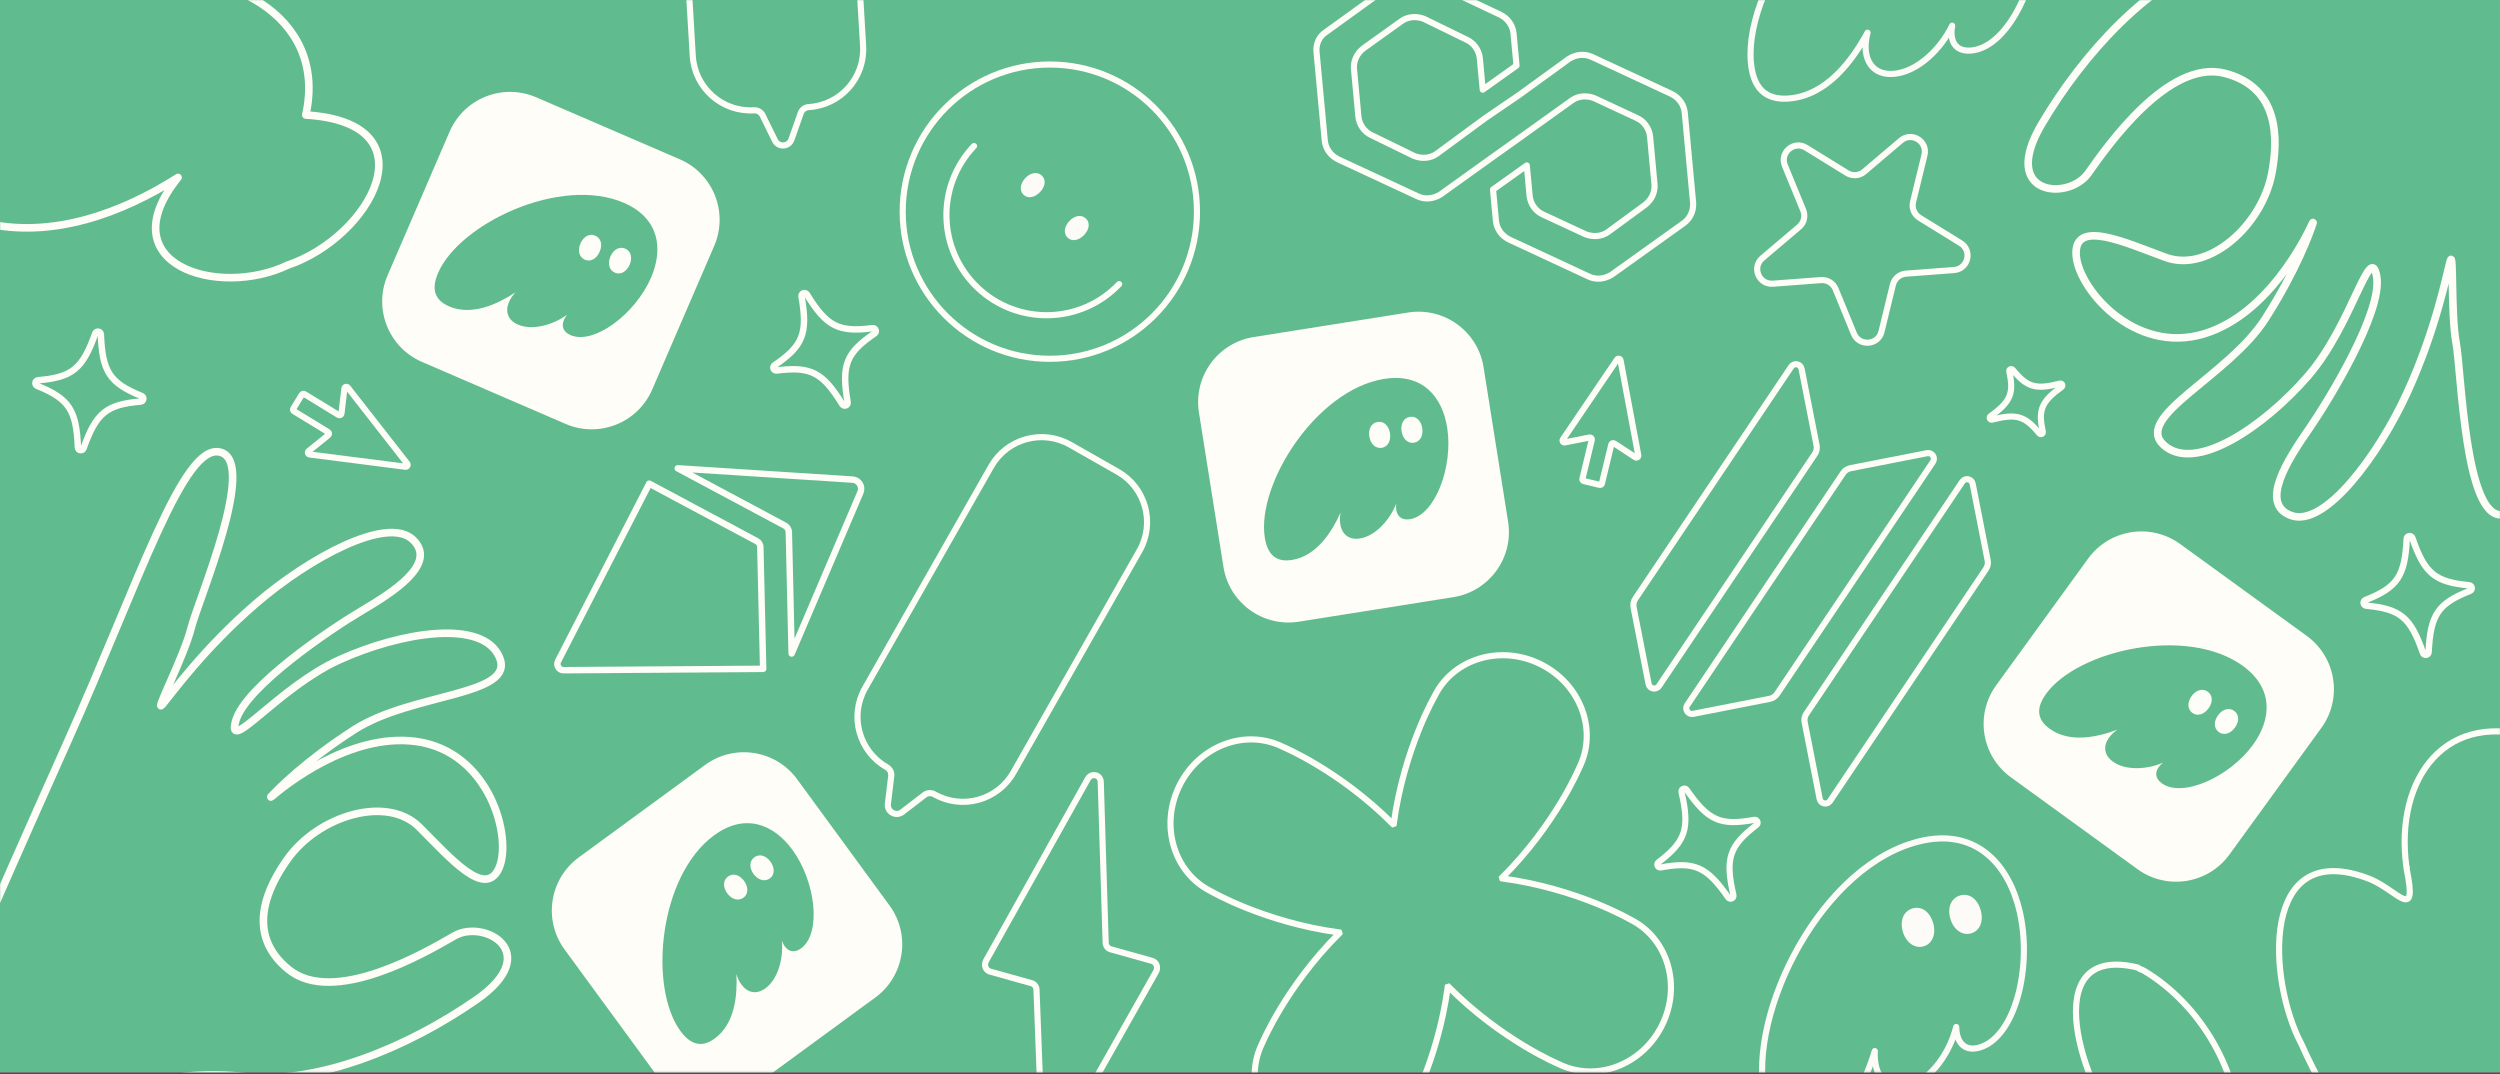 <svg xmlns="http://www.w3.org/2000/svg" fill="none" viewBox="0 0 1632 701" height="701" width="1632">
<rect x="0" y="0" width="1632" height="701" fill="#333333" stroke="none"/>
<rect fill="#FFFDF8" height="700.009" width="1632"></rect>
<path fill="#60BC8E" d="M1632 0H0V699.82H1632V0Z"></path>
<mask height="700" width="1632" y="0" x="0" maskUnits="userSpaceOnUse" style="mask-type:luminance" id="mask0_122_2313">
<path fill="white" d="M1632 0H0V699.82H1632V0Z"></path>
</mask>
<g mask="url(#mask0_122_2313)">
<path stroke-linejoin="round" stroke-linecap="round" stroke-width="4" stroke="#FDFBF7" d="M1182.51 738.597C1206.27 731.57 1218.03 705.613 1223.85 686.136C1223.63 690.13 1223.98 693.96 1225 697.427C1227.82 706.963 1235.31 712.139 1246.11 708.939C1260.95 704.548 1272.95 686.861 1277.01 670.409C1277.04 672.604 1277.31 674.566 1277.81 676.302C1279.77 682.95 1284.76 686.029 1292.39 683.777C1316.45 676.661 1328.04 626.876 1317.01 589.586C1308.42 560.542 1286.16 539.304 1249.29 550.208C1184.47 569.38 1138.02 669.238 1153.16 720.395C1159.11 740.484 1171.28 741.91 1182.51 738.588L1182.51 738.597Z"></path>
<path fill="#FDFBF7" d="M1242.19 608.263C1240.05 601.035 1242.59 594.781 1248.49 593.034C1254.4 591.287 1259.78 595.199 1261.92 602.416C1264.05 609.644 1261.56 616.041 1255.8 617.737C1250.03 619.433 1244.32 615.469 1242.18 608.251L1242.19 608.263Z"></path>
<path fill="#FDFBF7" d="M1273.21 599.803C1271.07 592.576 1273.61 586.321 1279.51 584.575C1285.42 582.828 1290.8 586.739 1292.94 593.957C1295.07 601.185 1292.58 607.581 1286.82 609.277C1281.05 610.983 1275.34 607.009 1273.2 599.791L1273.21 599.803Z"></path>
<path stroke-linejoin="round" stroke-linecap="round" stroke-width="4" stroke="#FDFBF7" d="M1167.97 64.28C1192.67 62.24 1209.46 39.23 1219.13 21.34C1218.09 25.21 1217.65 29.02 1217.95 32.63C1218.77 42.54 1225.04 49.13 1236.27 48.2C1251.69 46.93 1267.04 32.05 1274.37 16.77C1273.95 18.92 1273.81 20.9 1273.96 22.7C1274.53 29.61 1278.78 33.64 1286.72 32.99C1311.72 30.92 1333.21 -15.46 1330.01 -54.21C1327.51 -84.4 1310.05 -109.72 1271.72 -106.55C1204.35 -100.98 1138.55 -12.67 1142.95 40.5C1144.68 61.38 1156.3 65.25 1167.98 64.29L1167.97 64.28Z"></path>
<path stroke-linejoin="round" stroke-linecap="round" stroke-width="4.96" stroke="#FFFDF8" d="M-26.06 45.26C-70.91 76.29 -126.66 96.98 -182.06 90.7C-258.27 83.2 -273.1 13.5 -224.85 -39.17C-182.11 -88.18 -119.79 -119.72 -55.11 -126.03C16.7 -135.58 99.71 -95.97 86.79 -12.76C143.3 -23.41 214.55 7.97 199.63 75.08C283.47 80.17 241.91 154.78 187.82 173.07C142.16 194.83 70.6 172.52 116.22 115.84C79.46 139.28 33.81 156.02 -10.13 145.57C-64.43 132.95 -59.14 78.31 -26.08 45.21C-25.92 45.3 -25.86 45.29 -25.91 45.18C-25.96 45.2 -26.02 45.23 -26.07 45.25L-26.06 45.26Z"></path>
<path stroke-miterlimit="10" stroke-width="4" stroke="#FFFDF8" d="M1461.82 742.648C1462.52 699.784 1436.14 655.505 1399.66 633.752C1398.21 632.95 1396.59 632.607 1395.32 631.55C1327.45 615.292 1360.76 712.769 1386.01 739.341C1404.24 766.988 1457.3 793.951 1461.82 742.648Z"></path>
<path stroke-miterlimit="10" stroke-width="4" stroke="#FFFDF8" d="M1853.83 753.436C1843.47 648.523 1759.21 525.938 1661.72 484.303C1660.95 483.98 1659.96 484.424 1659.6 483.454C1659.4 483.398 1659.18 483.343 1658.98 483.287C1658.45 483.531 1658.17 483.31 1658.03 482.802C1596.89 461.161 1563.03 508.223 1570.88 565.811C1571.18 566.08 1571.36 566.378 1571.06 566.769C1571.08 567.01 1571.09 567.26 1571.1 567.502C1578.2 602.314 1565.42 581.576 1547.36 573.973C1475.05 545.407 1480.24 639.746 1502.28 681.349C1521.49 724.741 1552.02 769.617 1598.19 786.195C1599.17 786.672 1600.49 786.027 1601.2 786.934C1603.47 787.467 1605.77 787.823 1608.09 787.966C1608.99 787.229 1609.82 788.18 1610.79 788.049C1635.82 789.637 1646.52 764.984 1649.74 744.053C1649.58 743.873 1649.42 743.7 1649.79 743.577C1651.05 740.772 1653.11 742.649 1655.1 744.411C1685.34 779.484 1720.87 812.486 1764.43 829.246C1817.17 849.507 1857.18 816.212 1854.41 761.614C1853.75 760.999 1854.44 760.136 1854.32 759.346C1853.56 758.576 1854.18 757.748 1854.19 756.847C1853.57 756.232 1854.06 755.49 1854.04 754.755C1853.67 754.362 1853.65 753.92 1853.83 753.441L1853.83 753.436Z"></path>
<path stroke-linejoin="round" stroke-linecap="round" stroke-width="4.96" stroke="#FFFDF8" d="M-60.751 722.35C-60.751 722.35 -4.41 592.2 43.489 485.47C91.389 378.75 119.669 288.49 143.949 295.22C168.229 301.95 129.409 391.58 124.799 409.95C120.179 428.32 100.269 466.68 105.959 459.96C111.649 453.25 132.809 423.52 167.309 393.83C201.819 364.14 252.829 336.44 269.519 352.29C286.209 368.14 255.869 386.99 235.769 398.9C215.669 410.8 159.819 448.41 153.789 470.86C147.759 493.31 181.799 448.72 221.659 430.68C261.519 412.64 315.199 403.74 326.029 429.07C336.869 454.4 268.999 452.13 231.289 476.34C199.469 496.77 181.599 514.97 176.789 520.16C176.689 520.26 176.839 520.41 176.939 520.32C185.359 513.05 228.16 478.28 271.39 484.01C319.62 490.4 334.65 546.96 325.67 566.83C316.69 586.7 294.259 560.45 273.739 539.94C252.599 518.81 207.769 532.35 187.469 561.14C175.349 578.33 159.17 609.33 188.49 632.99C217.82 656.64 277.289 622.14 296.599 610.95C315.899 599.75 355.399 621.75 310.999 652.61C266.599 683.47 207.469 708.22 159.409 702.8C113.719 697.64 67.049 709.91 56.549 738.25C46.049 766.59 28.97 786.99 28.97 786.99C28.97 786.99 -43.821 791.23 -60.77 722.35H-60.751Z"></path>
<path stroke-linejoin="round" stroke-linecap="round" stroke-width="4.96" stroke="#FFFDF8" d="M1641.13 -137.637C1641.13 -137.637 1644.41 4.147 1645.57 121.119C1646.73 238.09 1658.8 331.899 1633.93 335.945C1609.06 339.991 1606.82 242.339 1603.33 223.728C1599.84 205.117 1601.87 161.938 1599.51 170.428C1597.16 178.908 1590.37 214.756 1571.46 256.159C1552.54 297.558 1517.8 344.065 1496.01 336.658C1474.22 329.242 1493.88 299.427 1507.16 280.207C1520.44 260.986 1555.43 203.455 1551.5 180.547C1547.43 156.754 1535.33 212.384 1506.67 245.445C1478.02 278.507 1432.99 309.052 1412.55 290.58C1392.12 272.108 1454.7 245.766 1478.83 208.003C1499.17 176.138 1507.8 152.118 1509.99 145.392C1510.04 145.261 1509.84 145.188 1509.78 145.316C1505.18 155.439 1480.86 204.926 1439.2 217.814C1392.72 232.196 1355.4 187.111 1355.25 165.307C1355.1 143.506 1386.44 157.957 1413.66 167.996C1441.7 178.349 1476.76 147.289 1483.14 112.645C1486.95 91.965 1488.68 57.03 1452.15 47.817C1415.62 38.605 1376.03 94.825 1363.19 113.075C1350.34 131.325 1305.26 127.88 1332.68 81.268C1360.09 34.657 1403.43 -12.562 1449.36 -27.746C1493.02 -42.187 1530.27 -72.854 1527.94 -102.985C1525.61 -133.117 1532.6 -158.787 1532.6 -158.787C1532.6 -158.787 1596.93 -193.097 1641.14 -137.62L1641.13 -137.637Z"></path>
<path stroke-miterlimit="10" stroke-width="4" stroke="#FFFDF8" d="M685.329 234.22C738.376 234.22 781.379 191.217 781.379 138.17C781.379 85.123 738.376 42.12 685.329 42.12C632.282 42.12 589.279 85.123 589.279 138.17C589.279 191.217 632.282 234.22 685.329 234.22Z"></path>
<path stroke-linecap="round" stroke-miterlimit="10" stroke-width="4" stroke="#FFFDF8" d="M730.569 185.47C705.679 211.63 664.289 212.65 638.139 187.76C611.979 162.87 610.959 121.48 635.849 95.33"></path>
<path fill="#FDFBF7" d="M669.33 116.24C672.82 112.58 677.22 111.88 680.1 114.61C682.98 117.34 682.42 121.71 678.94 125.38C675.46 129.05 670.98 129.82 668.18 127.15C665.38 124.48 665.85 119.91 669.34 116.24H669.33Z"></path>
<path fill="#FDFBF7" d="M698.099 144.26C701.589 140.6 705.989 139.9 708.869 142.63C711.749 145.36 711.189 149.73 707.709 153.4C704.219 157.06 699.749 157.84 696.949 155.17C694.149 152.5 694.619 147.93 698.109 144.26H698.099Z"></path>
<path stroke-miterlimit="10" stroke-width="4" stroke="#FFFDF8" d="M874.19 608.71C825.06 602.02 790.57 581.85 790.57 581.85C766.24 569.76 757.01 538.85 769.96 512.8C782.9 486.75 813.12 475.44 837.44 487.53C837.44 487.53 874.35 502.84 909.35 537.96L909.81 537.81C916.5 488.68 936.67 454.19 936.67 454.19C948.76 429.86 979.67 420.63 1005.72 433.58C1031.77 446.52 1043.08 476.74 1030.99 501.06C1030.99 501.06 1015.68 537.97 980.56 572.97L980.71 573.43C1029.84 580.12 1064.33 600.29 1064.33 600.29C1088.66 612.38 1097.89 643.29 1084.94 669.34C1072 695.39 1041.78 706.7 1017.46 694.61C1017.46 694.61 980.55 679.3 945.55 644.18L945.09 644.33C938.4 693.46 918.23 727.95 918.23 727.95C906.14 752.28 875.23 761.51 849.18 748.56C823.13 735.62 811.82 705.4 823.91 681.08C823.91 681.08 839.22 644.17 874.34 609.17L874.19 608.71Z"></path>
<path stroke-linejoin="round" stroke-linecap="round" stroke-width="4" stroke="#FFFDF8" d="M1178.95 96.41L1205.76 112.96C1209.26 115.12 1213.76 114.78 1216.89 112.12L1240.92 91.73C1247.94 85.78 1258.47 92.28 1256.29 101.22L1248.84 131.84C1247.87 135.84 1249.58 140.01 1253.08 142.17L1279.89 158.72C1287.72 163.55 1284.79 175.58 1275.62 176.27L1244.2 178.64C1240.1 178.95 1236.66 181.87 1235.69 185.86L1228.24 216.48C1226.06 225.42 1213.72 226.35 1210.22 217.84L1198.25 188.69C1196.69 184.88 1192.85 182.52 1188.75 182.83L1157.33 185.2C1148.15 185.89 1143.45 174.44 1150.47 168.49L1174.5 148.1C1177.64 145.44 1178.7 141.06 1177.14 137.25L1165.17 108.1C1161.68 99.59 1171.12 91.58 1178.95 96.41Z"></path>
<path fill="#FFFDF8" d="M460.259 499.371L377.836 559.696C358.672 573.722 354.507 600.627 368.533 619.791L428.857 702.214C442.883 721.378 469.789 725.543 488.953 711.517L571.376 651.193C590.539 637.167 594.705 610.261 580.679 591.097L520.354 508.674C506.329 489.511 479.423 485.345 460.259 499.371Z"></path>
<path fill="#60BC8E" d="M466.63 677.89C479.9 668.18 481.43 649.34 480.71 635.87C481.46 638.42 482.54 640.73 483.95 642.67C487.85 648 493.68 649.55 499.71 645.14C507.99 639.08 511.53 625.34 510.38 614.16C510.89 615.52 511.49 616.69 512.2 617.66C514.92 621.37 518.72 622.18 522.98 619.06C536.41 609.23 532.5 575.54 517.27 554.72C505.4 538.5 486.74 530.22 466.16 545.29C429.97 571.78 423.32 644.54 444.23 673.11C452.44 684.33 460.36 682.49 466.63 677.9V677.89ZM474.72 583.13C471.77 579.1 471.95 574.62 475.25 572.21C478.55 569.8 482.79 571.03 485.74 575.07C488.69 579.1 488.57 583.66 485.35 586.01C482.05 588.42 477.67 587.17 474.72 583.13ZM491.93 570.53C488.98 566.5 489.16 562.02 492.46 559.61C495.68 557.26 500 558.43 502.95 562.47C505.9 566.5 505.78 571.06 502.56 573.41C499.26 575.82 494.88 574.57 491.93 570.53Z"></path>
<path fill="#FFFDF8" d="M919.265 204.007L818.388 220.021C794.934 223.744 778.938 245.776 782.661 269.231L798.675 370.108C802.398 393.562 824.43 409.558 847.885 405.834L948.762 389.821C972.216 386.098 988.212 364.066 984.488 340.611L968.475 239.734C964.752 216.28 942.72 200.284 919.265 204.007Z"></path>
<path fill="#60BC8E" d="M843.419 365.53C859.659 362.95 869.619 346.89 875.139 334.58C874.649 337.19 874.549 339.74 874.919 342.11C875.949 348.63 880.429 352.68 887.809 351.5C897.949 349.89 907.359 339.28 911.449 328.81C911.279 330.25 911.279 331.57 911.469 332.76C912.189 337.3 915.209 339.76 920.419 338.93C936.859 336.32 948.769 304.56 944.719 279.08C941.569 259.23 928.749 243.34 903.559 247.35C859.269 254.38 820.119 316.08 825.669 351.04C827.849 364.77 835.729 366.75 843.409 365.54L843.419 365.53ZM893.889 284.92C893.109 279.98 895.309 276.09 899.349 275.45C903.389 274.81 906.589 277.84 907.379 282.78C908.159 287.72 905.969 291.71 902.039 292.34C897.999 292.98 894.679 289.86 893.899 284.93L893.889 284.92ZM914.949 281.58C914.169 276.64 916.369 272.75 920.409 272.11C924.349 271.48 927.649 274.5 928.439 279.44C929.229 284.38 927.029 288.37 923.099 289C919.059 289.64 915.739 286.52 914.959 281.59L914.949 281.58Z"></path>
<path fill="#FFFDF8" d="M1505.83 415.109L1423.17 355.117C1403.95 341.168 1377.06 345.442 1363.11 364.662L1303.12 447.327C1289.17 466.547 1293.44 493.436 1312.66 507.385L1395.33 567.377C1414.55 581.325 1441.44 577.052 1455.38 557.832L1515.38 475.167C1529.33 455.947 1525.05 429.058 1505.83 415.109Z"></path>
<path fill="#60BC8E" d="M1338 475.723C1351.31 485.38 1369.71 481.063 1382.31 476.259C1380.12 477.759 1378.25 479.492 1376.83 481.429C1372.95 486.769 1373.26 492.8 1379.31 497.183C1387.62 503.213 1401.78 502.362 1412.07 497.849C1410.93 498.747 1410 499.681 1409.29 500.657C1406.59 504.377 1406.99 508.252 1411.26 511.348C1424.73 521.125 1455.61 507.083 1470.76 486.199C1482.57 469.933 1484.73 449.632 1464.08 434.659C1427.79 408.319 1356.48 424.278 1335.69 452.927C1327.52 464.178 1331.7 471.149 1337.98 475.723L1338 475.723ZM1430.68 454.394C1433.62 450.349 1437.93 449.153 1441.24 451.556C1444.55 453.96 1444.67 458.365 1441.74 462.417C1438.79 466.463 1434.42 467.736 1431.2 465.403C1427.89 463 1427.75 458.446 1430.68 454.408L1430.68 454.394ZM1447.94 466.921C1450.88 462.875 1455.18 461.68 1458.49 464.083C1461.73 466.423 1461.92 470.892 1458.99 474.944C1456.06 478.996 1451.68 480.263 1448.46 477.93C1445.15 475.527 1445 470.973 1447.94 466.935L1447.94 466.921Z"></path>
<path fill="#FFFDF8" d="M443.8 103.998L350.025 63.515C328.222 54.102 302.917 64.147 293.504 85.95L253.021 179.725C243.609 201.528 253.653 226.834 275.457 236.246L369.231 276.729C391.035 286.142 416.34 276.097 425.753 254.294L466.236 160.519C475.648 138.715 465.603 113.41 443.8 103.998Z"></path>
<path fill="#60BC8E" d="M293.14 199.99C308.24 206.51 325.25 198.28 336.5 190.83C334.69 192.77 333.24 194.87 332.29 197.07C329.67 203.13 331.29 208.94 338.15 211.91C347.57 215.98 361.21 212.06 370.27 205.41C369.35 206.54 368.65 207.65 368.18 208.75C366.36 212.97 367.59 216.66 372.44 218.76C387.72 225.36 414.78 204.91 425.01 181.23C432.98 162.78 430.66 142.5 407.24 132.39C366.07 114.61 299.97 145.76 285.94 178.26C280.43 191.02 286.02 196.92 293.16 200L293.14 199.99ZM378.93 158.94C380.91 154.35 384.86 152.24 388.61 153.86C392.36 155.48 393.44 159.76 391.46 164.35C389.48 168.94 385.49 171.14 381.83 169.56C378.08 167.94 376.94 163.53 378.93 158.94ZM398.51 167.39C400.49 162.8 404.44 160.69 408.19 162.31C411.85 163.89 413.02 168.21 411.04 172.8C409.06 177.39 405.07 179.59 401.41 178.01C397.66 176.39 396.52 171.98 398.51 167.39Z"></path>
<path stroke-linejoin="round" stroke-linecap="round" stroke-width="4" stroke="#FFFDF8" d="M721.769 615.31L718.569 510.5C718.419 505.69 712.469 504.27 710.119 508.48L643.699 627.18C642.149 629.95 643.419 633.44 646.279 634.24L673.389 641.83C675.249 642.35 676.549 644.08 676.629 646.15L680.499 748.52C680.679 753.3 686.579 754.7 688.939 750.53L754.639 634.34C756.209 631.57 754.939 628.07 752.069 627.26L725.009 619.68C723.139 619.16 721.829 617.4 721.769 615.33V615.31Z"></path>
<path stroke-linejoin="round" stroke-linecap="round" stroke-width="4" stroke="#FFFDF8" d="M1038.88 37.06C1034.34 34.99 1028.83 35.5 1024.19 38.43L991.749 61.96L969.639 77.05L937.829 100.45C933.749 103.32 928.239 103.83 923.139 101.82L895.299 88.23C890.759 86.16 887.259 81.5 886.749 75.99L883.889 45.19C883.429 40.25 885.449 35.14 890.039 31.58L914.959 13.73C919.039 10.86 924.549 10.35 929.649 12.36L957.489 25.95C962.029 28.02 965.529 32.68 966.039 38.19L967.929 58.53L989.979 42.8L988.039 21.89C987.579 16.95 984.659 12.3 979.489 9.65L927.779 -14.76C923.239 -16.83 917.729 -16.32 913.089 -13.39L865.619 20.87C860.979 23.8 858.959 28.97 859.419 33.84L864.799 91.69C865.259 96.63 868.179 101.28 873.349 103.93L925.699 128.28C930.239 130.35 935.749 129.84 940.389 126.91L972.249 104.07L994.299 88.34L1026.16 65.5C1030.24 62.63 1035.75 62.12 1040.85 64.13L1068.63 77.08C1073.17 79.15 1076.67 83.81 1077.18 89.32L1080.04 120.12C1080.5 125.06 1078.48 130.17 1073.89 133.73L1049.61 151.52C1045.53 154.39 1040.02 154.9 1034.92 152.89L1007.07 139.95C1002.53 137.88 999.029 133.22 998.519 127.71L996.689 108L974.639 123.73L976.529 144.07C976.989 149.01 979.909 153.66 985.079 156.31L1037.43 180.66C1041.97 182.73 1047.48 182.22 1052.12 179.29L1099.09 145.71C1103.17 142.84 1105.75 137.61 1105.24 132.1L1099.81 73.61C1099.35 68.67 1096.43 64.02 1091.26 61.37L1038.91 37.02L1038.88 37.06Z"></path>
<path stroke-linejoin="round" stroke-linecap="round" stroke-width="4" stroke="#FFFDF8" d="M1178.08 471.51C1177.7 469.6 1178.09 467.57 1179.22 465.9L1280.98 314.46C1282.84 311.69 1287.11 312.55 1287.75 315.82L1297.56 365.84C1297.94 367.75 1297.55 369.78 1296.42 371.45L1194.66 522.89C1192.8 525.66 1188.53 524.8 1187.89 521.53L1178.08 471.51Z"></path>
<path stroke-linejoin="round" stroke-linecap="round" stroke-width="4" stroke="#FFFDF8" d="M1066.39 396.46C1066.05 394.5 1066.44 392.47 1067.53 390.85L1169.29 239.41C1171.15 236.64 1175.42 237.5 1176.06 240.77L1185.87 290.79C1186.25 292.7 1185.86 294.73 1184.73 296.4L1082.97 447.84C1081.11 450.61 1076.84 449.75 1076.2 446.48L1066.39 396.46Z"></path>
<path stroke-linejoin="round" stroke-linecap="round" stroke-width="4" stroke="#FFFDF8" d="M1207.96 305.64C1206.05 306.02 1204.32 307.14 1203.2 308.81L1101.44 460.25C1099.58 463.02 1101.99 466.65 1105.26 466L1155.28 456.19C1157.19 455.81 1158.92 454.69 1160.04 453.02L1261.8 301.58C1263.66 298.81 1261.25 295.18 1257.98 295.83L1207.96 305.64Z"></path>
<path stroke-linejoin="round" stroke-width="4.2" stroke="#FFFDF8" d="M496.34 357L498.19 436.62L367.92 437.51C364.88 437.53 362.9 434.309 364.29 431.609L423.82 315.729L494.05 353.279C495.43 354.019 496.3 355.44 496.34 357Z"></path>
<path stroke-linejoin="round" stroke-width="4.2" stroke="#FFFDF8" d="M514.95 347.36L516.79 426.61L561.68 321.43C563.31 317.62 560.68 313.34 556.54 313.08L442.42 305.72L512.33 343.1C513.91 343.94 514.91 345.57 514.95 347.36Z"></path>
<path stroke-linejoin="round" stroke-linecap="round" stroke-width="4.2" stroke="#FFFDF8" d="M570.91 217.71C552.43 230.28 549.15 238.38 553.34 262.56C553.7 264.62 550.94 265.67 549.84 263.88C536.99 242.97 529.17 239.06 506.99 241.86C504.99 242.11 504.01 239.52 505.68 238.39C524.16 225.82 527.44 217.72 523.25 193.54C522.89 191.48 525.65 190.43 526.75 192.22C539.6 213.13 547.42 217.04 569.6 214.24C571.6 213.99 572.58 216.58 570.91 217.71Z"></path>
<path stroke-linejoin="round" stroke-linecap="round" stroke-width="4.2" stroke="#FFFDF8" d="M91.84 262.15C69.57 264.05 62.74 269.5 54.54 292.64C53.84 294.61 50.92 294.17 50.84 292.08C49.88 267.55 44.98 260.32 24.28 251.89C22.42 251.13 22.83 248.39 24.84 248.22C47.11 246.32 53.94 240.87 62.14 217.73C62.84 215.76 65.76 216.2 65.84 218.29C66.8 242.82 71.7 250.05 92.4 258.48C94.26 259.24 93.85 261.98 91.84 262.15Z"></path>
<path stroke-linejoin="round" stroke-linecap="round" stroke-width="4.2" stroke="#FFFDF8" d="M1612.34 385.737C1591.56 393.973 1586.59 401.16 1585.41 425.682C1585.31 427.77 1582.38 428.19 1581.7 426.212C1573.72 402.999 1566.94 397.487 1544.69 395.38C1542.69 395.188 1542.29 392.446 1544.17 391.704C1564.95 383.467 1569.92 376.28 1571.1 351.759C1571.2 349.671 1574.13 349.251 1574.8 351.229C1582.79 374.442 1589.57 379.953 1611.82 382.061C1613.82 382.253 1614.22 384.995 1612.34 385.737Z"></path>
<path stroke-linejoin="round" stroke-linecap="round" stroke-width="4" stroke="#FFFDF8" d="M1146.62 538.58C1128.87 552.16 1126.05 560.43 1131.58 584.34C1132.05 586.38 1129.35 587.58 1128.16 585.86C1114.16 565.7 1106.13 562.24 1084.15 566.27C1082.17 566.63 1081.05 564.1 1082.65 562.88C1100.4 549.3 1103.22 541.03 1097.69 517.12C1097.22 515.08 1099.92 513.88 1101.11 515.6C1115.11 535.76 1123.14 539.22 1145.12 535.19C1147.1 534.83 1148.22 537.36 1146.62 538.58Z"></path>
<path stroke-linejoin="round" stroke-linecap="round" stroke-width="4" stroke="#FFFDF8" d="M1331.3 282.933C1321.91 271.541 1316.34 269.847 1300.49 273.929C1299.14 274.276 1298.29 272.527 1299.41 271.714C1312.6 262.144 1314.76 256.809 1311.66 242.46C1311.39 241.167 1313.05 240.384 1313.9 241.411C1323.29 252.803 1328.86 254.497 1344.71 250.415C1346.06 250.068 1346.91 251.817 1345.79 252.631C1332.6 262.2 1330.44 267.536 1333.54 281.885C1333.81 283.177 1332.15 283.96 1331.3 282.933Z"></path>
<path stroke-linejoin="round" stroke-linecap="round" stroke-width="4" stroke="#FFFDF8" d="M588.98 530.12L603.5 518.95C605.36 517.52 607.9 517.34 609.93 518.5C628.1 528.83 651.21 522.48 661.54 504.31L743.86 359.57C754.19 341.4 747.84 318.29 729.67 307.96L698.64 290.31C680.47 279.98 657.36 286.33 647.03 304.5L564.71 449.24C554.38 467.41 560.73 490.52 578.9 500.85C580.94 502.01 582.08 504.28 581.8 506.61L579.62 524.8C579 529.93 584.88 533.27 588.97 530.12H588.98Z"></path>
<path stroke-linejoin="round" stroke-linecap="round" stroke-width="4" stroke="#FFFDF8" d="M516.639 91.07L522.729 73.79C523.509 71.58 525.539 70.05 527.879 69.91C548.749 68.68 564.659 50.76 563.429 29.9L553.619 -136.32C552.389 -157.19 534.469 -173.1 513.609 -171.87L477.969 -169.77C457.099 -168.54 441.189 -150.62 442.419 -129.76L452.229 36.46C453.459 57.33 471.379 73.24 492.239 72.01C494.579 71.87 496.779 73.15 497.809 75.26L505.889 91.7C508.169 96.34 514.909 95.94 516.629 91.07H516.639Z"></path>
<path stroke-miterlimit="10" stroke-width="4" stroke="#FFFDF8" d="M1069.47 297.24L1057.88 235.19C1057.67 234.09 1056.24 233.79 1055.61 234.72L1020.25 286.87C1019.62 287.8 1020.43 289.02 1021.53 288.8L1037.66 285.61C1038.56 285.43 1039.34 286.24 1039.12 287.13L1033 312.53C1032.84 313.2 1033.25 313.88 1033.93 314.04L1044.22 316.52C1044.89 316.68 1045.57 316.27 1045.73 315.59L1051.84 290.23C1052.04 289.39 1053.02 289 1053.75 289.47L1067.55 298.5C1068.47 299.1 1069.67 298.31 1069.47 297.22V297.24Z"></path>
<path stroke-miterlimit="10" stroke-width="4" stroke="#FFFDF8" d="M202.079 296.67L264.689 304.69C265.799 304.83 266.529 303.56 265.839 302.67L227.059 253.01C226.369 252.13 224.959 252.52 224.829 253.64L222.909 269.97C222.799 270.88 221.789 271.37 221.009 270.89L198.719 257.27C198.129 256.91 197.359 257.1 196.999 257.69L191.479 266.72C191.119 267.31 191.309 268.08 191.899 268.44L214.159 282.04C214.899 282.49 214.969 283.54 214.289 284.09L201.459 294.45C200.599 295.14 200.989 296.53 202.089 296.67H202.079Z"></path>
</g>
</svg>
